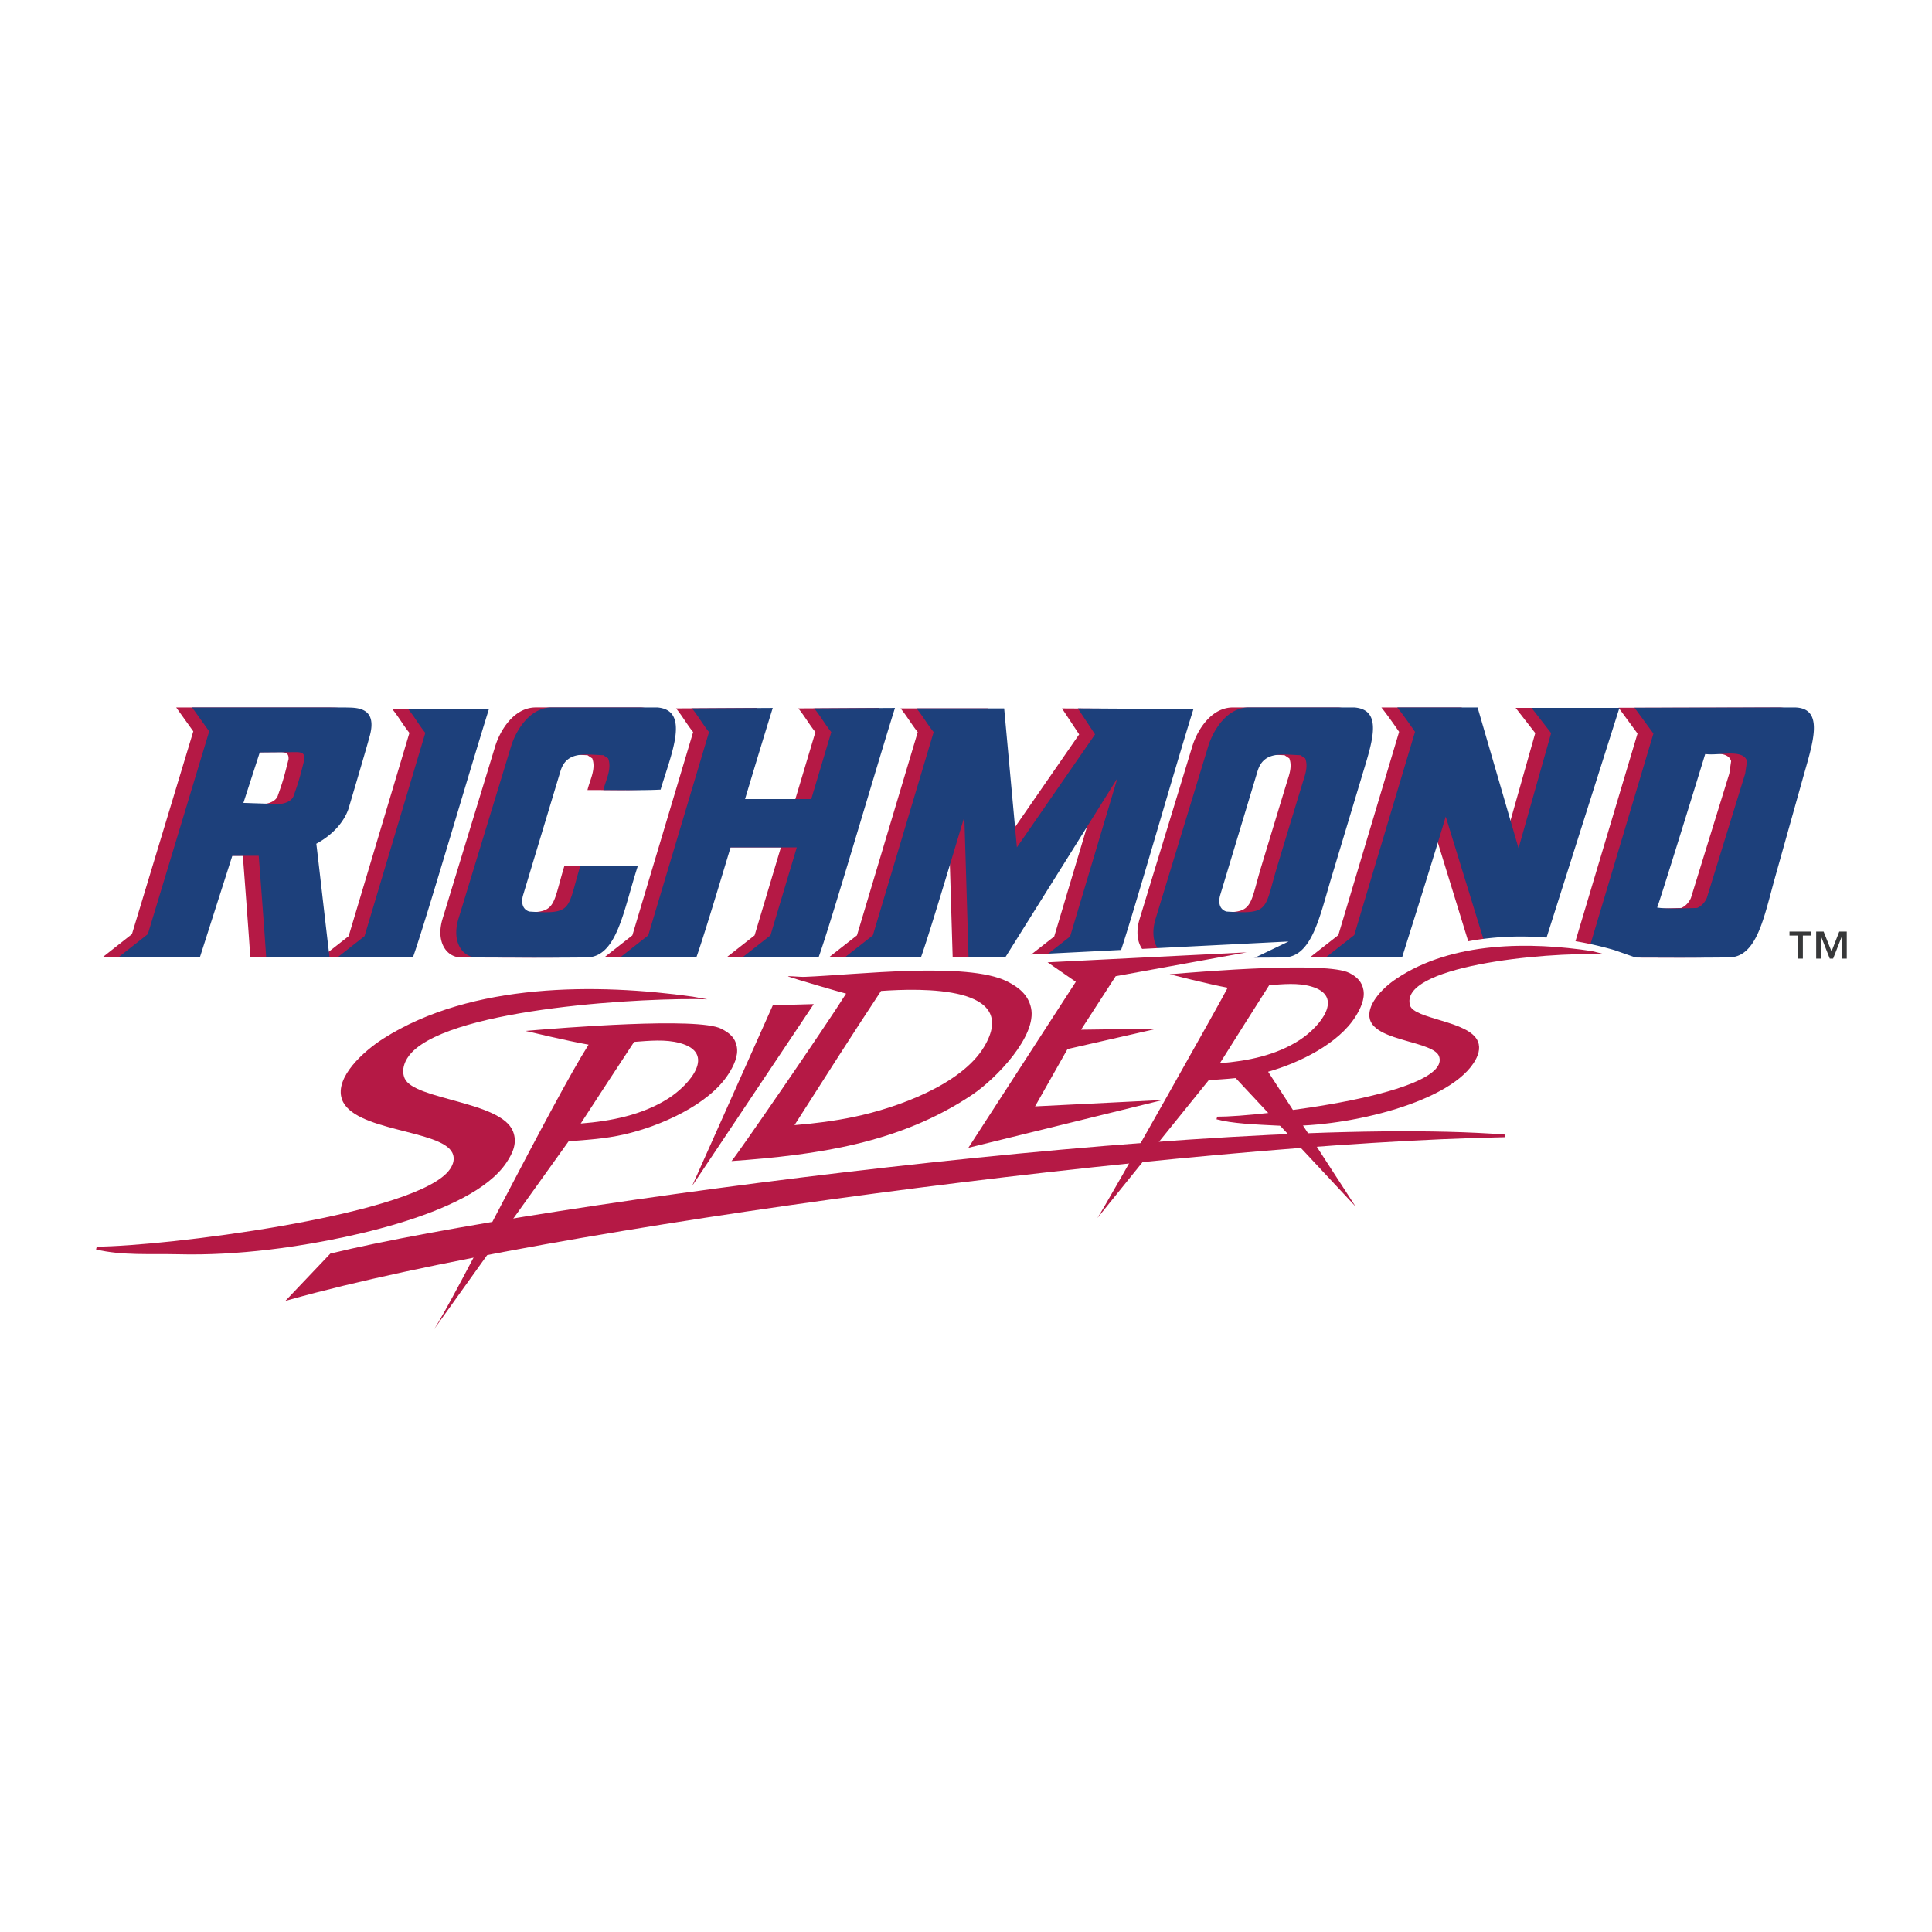 <svg xmlns="http://www.w3.org/2000/svg" width="2500" height="2500" viewBox="0 0 192.756 192.756"><g fill-rule="evenodd" clip-rule="evenodd"><path fill="#fff" d="M0 0h192.756v192.756H0V0z"/><path d="M175.846 86.355l-.08.279-.256.918.336-1.197zm0 0l-.336 1.197c-1.131 4.047-1.805 7.939-4.605 7.973-3.869.042-7.031.005-10.9.005a2.1 2.1 0 0 1-.5-.06l-2.773-.052 6.645-22.232-1.887-2.573 15.955-.03c3.141.03 1.756 3.75.791 7.244l-2.469 8.808.079-.28zm-7.301-11.134c-.01.057-4.752 15.438-4.803 15.324 1.064.172 2.791.069 3.986.046.477-.195.811-.611.979-1.011l3.826-12.396.182-1.25c-.391-1.286-2.961-.483-4.17-.713zm-149.26-2.254l-1.706-2.383h15.316c.831.05 3.354-.225 2.351 3.044-.172.706-2.058 7.053-2.058 7.053-.365 1.093-1.329 2.476-3.217 3.5.022-.01 1.109 9.672 1.329 11.345h-6.332c-.079-1.556-.741-10.171-.741-10.143l-2.636.004-3.238 10.139h-8.144l2.953-2.325 6.123-20.234zm5.046 2.1L22.7 80.106l3.545.114c.5-.022 1.324-.248 1.498-.912.506-1.421.612-1.832 1.046-3.566.029-.591-.264-.673-.718-.703l-3.74.028zm39.991 3.714c-1.902.095-3.806.035-5.71.044.238-1.011.872-2.104.477-3.157l-.477-.32c-1.783-.063-3.661-.457-4.279 1.584L50.615 89.27c-.202.663-.151 1.432.605 1.675 4.397.299 3.771-.212 5.087-4.545l5.758-.046c-1.455 4.44-2.053 9.133-5.131 9.17-3.867.042-7.032.005-10.899.005-1.512 0-2.583-1.578-1.873-3.885l5.242-17.182c.47-1.54 1.853-3.907 4.087-3.88h10.492c3.341.256 1.389 4.652.339 8.199zm17.031-5.741c-.621-.768-1.083-1.605-1.705-2.362l8.058-.046c-2.025 6.46-6.376 21.414-7.626 24.894h-7.605l2.81-2.203 2.626-8.78h-6.606c-1.459 4.846-2.809 9.282-3.417 10.983H60.28l2.809-2.203 6.066-20.283c-.621-.768-1.081-1.605-1.703-2.362l8.06-.046a921.356 921.356 0 0 0-2.763 9.09h6.605l1.999-6.682zm-40.505.08c-.621-.769-1.08-1.605-1.701-2.362l8.058-.047c-2.011 6.413-6.312 21.191-7.595 24.814h-7.535l2.709-2.123 6.064-20.282zm50.716-.08c-.62-.768-1.089-1.605-1.713-2.362h8.75l1.268 13.865 7.799-11.273-1.715-2.592 11.531.066c-2.004 6.394-6.176 21.1-7.471 24.781h-7.502l2.668-2.088 4.719-15.792-11.191 17.88h-3.658l-.423-14.028c-1.781 5.938-3.595 11.975-4.332 14.028h-7.605l2.811-2.203 6.064-20.282zm48.026-.025c-.021-.036-1.15-1.672-1.771-2.432h8.014l4.086 14.047 3.254-11.49-1.955-2.512h8.766l-7.898 24.897h-5.105l-4.326-14.053c-1.783 5.939-3.783 12.192-4.354 14.053h-7.619l2.844-2.229 6.064-20.281zm-11.094 4.701c.217-.677.398-1.37.141-2.048l-.477-.32c-1.779-.063-3.658-.457-4.277 1.584l-3.719 12.338c-.199.663-.152 1.432.605 1.675 4.398.299 3.773-.212 5.086-4.545 0 .001 2.516-8.307 2.641-8.684zm3.119 8.639l-.088.279-.279.918.367-1.197zm2.561-8.528l-2.648 8.808.088-.279-.367 1.197c-1.211 4.047-1.965 7.939-4.766 7.973-3.869.042-7.031.005-10.898.005-1.512 0-2.584-1.578-1.873-3.885l5.244-17.182c.467-1.54 1.85-3.907 4.086-3.88h10.49c3.046.231 1.677 3.749.644 7.243z" fill="#b51945"/><path d="M177.432 86.355l-.08.279-.256.918.336-1.197zm0 0l-.336 1.197c-1.131 4.047-1.805 7.939-4.605 7.973-3.869.042-7.031.005-10.9.005a2.1 2.1 0 0 1-.5-.06l-2.773-.052 6.645-22.232-1.885-2.573 15.953-.03c3.141.03 1.756 3.75.791 7.244l-2.469 8.808.079-.28zm-7.301-11.134c-.008.057-4.752 15.438-4.803 15.324 1.064.172 2.791.069 3.984.046.479-.195.812-.611.98-1.011l3.826-12.396.182-1.25c-.39-1.286-2.96-.483-4.169-.713zm-149.26-2.254l-1.706-2.383H34.48c.831.05 3.354-.225 2.351 3.044-.172.706-2.058 7.053-2.058 7.053-.365 1.093-1.329 2.476-3.217 3.5.022-.01 1.109 9.672 1.329 11.345h-6.332c-.079-1.556-.741-10.171-.741-10.143l-2.636.004-3.239 10.139h-8.143l2.953-2.325 6.124-20.234zm5.046 2.1l-1.632 5.039 3.545.114c.5-.022 1.324-.248 1.498-.912.506-1.421.612-1.832 1.046-3.566.029-.591-.264-.673-.718-.703l-3.739.028zm39.991 3.714c-1.903.095-3.806.035-5.71.044.238-1.011.872-2.104.477-3.157l-.477-.32c-1.783-.063-3.661-.457-4.279 1.584L52.2 89.271c-.202.663-.151 1.432.605 1.675 4.397.299 3.771-.212 5.087-4.545l5.758-.046c-1.455 4.44-2.053 9.133-5.131 9.17-3.867.042-7.032.005-10.899.005-1.512 0-2.583-1.578-1.873-3.885l5.242-17.182c.47-1.54 1.853-3.907 4.087-3.88h10.492c3.342.255 1.39 4.651.34 8.198zm17.03-5.741c-.621-.768-1.083-1.605-1.705-2.362l8.059-.046c-2.025 6.46-6.376 21.414-7.626 24.894H74.06l2.81-2.203 2.626-8.78H72.89c-1.459 4.846-2.809 9.282-3.417 10.983h-7.608l2.809-2.203L70.74 73.04c-.621-.768-1.081-1.605-1.703-2.362l8.06-.046a949.456 949.456 0 0 0-2.763 9.09h6.605l1.999-6.682zm-40.504.08c-.621-.769-1.08-1.605-1.701-2.362l8.058-.047c-2.011 6.413-6.312 21.191-7.595 24.814h-7.535l2.708-2.123 6.065-20.282zm50.716-.08c-.62-.768-1.089-1.605-1.713-2.362h8.75l1.268 13.865 7.799-11.273-1.715-2.592 11.531.066c-2.004 6.394-6.176 21.1-7.469 24.781h-7.504l2.668-2.088 4.719-15.792-11.191 17.88h-3.659l-.422-14.028c-1.781 5.938-3.595 11.975-4.332 14.028h-7.605l2.811-2.203L93.15 73.04zm48.026-.025c-.021-.036-1.15-1.672-1.771-2.432h8.014l4.086 14.047 3.252-11.49-1.953-2.512h8.766l-7.898 24.897h-5.107l-4.324-14.053c-1.783 5.939-3.783 12.192-4.354 14.053h-7.617l2.842-2.229 6.064-20.281zm-11.094 4.701c.215-.677.398-1.37.141-2.048l-.477-.32c-1.779-.063-3.658-.457-4.277 1.584L121.75 89.27c-.199.663-.152 1.432.605 1.675 4.398.299 3.773-.212 5.086-4.545 0 .001 2.516-8.307 2.641-8.684zm3.119 8.639l-.09.279-.277.918.367-1.197zm2.561-8.528l-2.65 8.808.09-.279-.367 1.197c-1.211 4.047-1.965 7.939-4.766 7.973-3.869.042-7.031.005-10.898.005-1.512 0-2.584-1.578-1.871-3.885l5.242-17.182c.467-1.54 1.85-3.907 4.086-3.88h10.49c3.046.231 1.677 3.749.644 7.243z" fill="#1d407b"/><path d="M66.188 108.874c1.016-.642 2.066-1.665 2.447-2.533.252-.574.313-1.08-1.05-1.446-.617-.165-1.286-.221-2.006-.216-.6.006-1.208.053-1.811.098-1.366 2.088-2.743 4.173-4.104 6.266 2.337-.319 4.615-.948 6.524-2.169zm5.526 7.041l.624-.659c.399-.423 7.841-11.219 10.707-15.607l-.378-.111-10.953 16.377zm13.322-5.331c4.298-.897 10.343-3.17 12.388-6.578 1.428-2.38.482-3.344-1.734-3.921-2.209-.579-5.264-.514-7.287-.389-2.519 3.812-4.979 7.666-7.444 11.529a43.396 43.396 0 0 0 4.077-.641zm44.202-7.58c.926-.611 1.887-1.579 2.236-2.402.242-.567.275-1.021-.914-1.357-.551-.16-1.152-.211-1.807-.21-.537.004-1.076.044-1.613.084-1.242 1.967-2.494 3.934-3.738 5.907 2.094-.305 4.125-.893 5.836-2.022zm11.795 4.063c.777-.355 1.275-.691 1.541-.975.23-.258.195-.36.172-.423a2.85 2.85 0 0 0-.68-.37c-.596-.241-1.344-.438-2.09-.652-.766-.221-1.646-.482-2.383-.854-.689-.349-1.432-.878-1.727-1.73-1.705 2.554-5.102 4.364-7.988 5.344l1.559 2.404a84.718 84.718 0 0 0 5.104-.866c2.656-.54 4.959-1.176 6.492-1.878zm-29.189-8.891l-2.375 3.672 5.955-.081.211 1.703-8.553 1.949-2.277 4.024 10.91-.548c2.283-4.049 4.48-7.972 5.453-9.736-1.697-.371-5.008-1.296-6.023-1.582l-3.301.599zm5.728 14.728a479.85 479.85 0 0 1 4.105-.268 8.651 8.651 0 0 1-.543-.13l-.824-.229.447-1.729.688.004c.678.003 1.83-.061 3.258-.191l-1.773-1.897c-.627.057-1.254.096-1.883.139l-3.475 4.301zm-16.33 1.362a644.03 644.03 0 0 1 12.027-1.048l1.256-2.217-13.283 3.265zm-30.817 3.575a828.495 828.495 0 0 1 24.926-2.986l4.37-6.749c-.82.779-1.621 1.423-2.26 1.852-7.441 4.979-15.859 6.129-24.416 6.745l-1.952.143-.668.995zm-17.277 2.533a710.792 710.792 0 0 1 15.328-2.269l-.233-.123 3.962-8.867c-2.514 2.527-6.65 4.212-9.765 4.919-1.752.396-3.458.53-5.226.662l-4.066 5.678zm-11.555 1.998c2.135-.401 4.46-.816 6.946-1.236l1.097-2.095.818-1.562c-1.926 2.059-5.23 3.666-8.861 4.893zm109.345-8.068l-.754.017c-5.053.098-10.906.391-17.277.843l3.078 4.748-1.389 1.048-5.17-5.537c-4.773.369-9.801.82-14.971 1.34l-4.273 5.298-1.434-1.004c.258-.39 1.129-1.889 2.305-3.944-21.061 2.209-44.048 5.467-61.927 8.882l-5.142 7.184-1.45-.975c.508-.753 1.489-2.527 2.732-4.859l.355-.664c-6.36 1.271-11.95 2.554-16.421 3.806l-3.532.988 6.378-6.709a83.75 83.75 0 0 1-5.166.779c-3.051.354-6.105.537-9.163.46-1.337-.034-2.739.001-4.124-.034-1.408-.034-2.854-.14-4.225-.476l-.866-.215.477-1.762.67-.003c6.948-.044 30.178-3.035 34.244-7.029.505-.497.547-.885.441-1.102-.108-.227-.525-.555-1.543-.921-.979-.351-2.191-.637-3.404-.951-1.237-.32-2.553-.689-3.636-1.203-1.062-.502-2.092-1.23-2.479-2.38-.519-1.538.295-3.062 1.217-4.191.961-1.174 2.257-2.19 3.264-2.834 9.129-5.815 21.969-5.651 31.486-4.321l.919.127-.379 1.887-.747-.026c-6.057-.207-23.385.88-27.329 5.039-.56.59-.7 1.231-.525 1.641.066.157.414.467 1.412.839.946.354 2.13.658 3.325.989 1.215.339 2.51.72 3.584 1.226 1.044.494 2.079 1.189 2.5 2.263.211.547.27 1.064.223 1.555 1.944-3.673 3.781-7.069 5.097-9.282-2.193-.447-5.097-1.145-5.097-1.145l.133-1.699c1.79-.15 6.107-.508 10.268-.672 4.002-.16 8.313-.181 9.748.555.929.477 1.763 1.104 1.999 2.382l2.154-4.813 5.306-.147c-1.437-.419-3.263-.665-3.454-1.046-.056-.115-3.898-1.139-3.844-1.194.078-.072 12.317-.946 16.23-1.058 3.863-.109 7.874.028 10.106 1.146 1.297.651 2.484 1.562 2.854 3.225.105.49.104 1.003.014 1.529l2.404-3.715-4.223-2.91 26.643-1.346-3.869 1.86 1.344-.057c3.643-.137 7.588-.141 8.986.568.904.461 1.664 1.146 1.873 2.323a9.556 9.556 0 0 1 1.914-1.688c5.861-3.93 14.463-4.411 22.26-2.145l2.635.919-4.557.106c-3.148-.126-7.273.438-11.412 1.253-2.08.412-3.84.931-4.988 1.551-1.227.654-1.318 1.146-1.221 1.457.098.076.305.167.572.279.566.237 1.291.44 2.021.661.754.229 1.613.498 2.346.868.715.355 1.475.885 1.809 1.723.439 1.105-.025 2.173-.523 2.933-1.66 2.534-5.809 4.383-10.217 5.479 4.775-.058 9.078.04 12.732.316l.93.072-.257 1.893z" fill="#fff"/><path d="M43.266 132.678c2.063-3.052 11.854-22.774 15.457-28.452-2.09-.363-6.288-1.372-6.288-1.372 3.569-.303 17.199-1.412 19.533-.214.835.432 1.385.887 1.545 1.791.168.926-.312 1.912-.843 2.738-1.968 3.06-6.796 5.199-10.426 6.021-1.847.419-3.639.533-5.511.675l-13.467 18.813zm14.674-20.585c3.002-.231 6.148-.85 8.728-2.493 2.167-1.381 4.844-4.548 1.15-5.539-1.447-.388-3.022-.225-4.553-.112-1.771 2.709-3.561 5.417-5.325 8.144zM84.415 99.133c-.721-.185-5.031-1.444-5.735-1.694-.35-.124 1.06.044 1.612.021 5.088-.196 16.188-1.546 20.185.454 1.199.601 2.105 1.351 2.389 2.638.619 2.797-3.467 7.063-5.898 8.69-7.238 4.839-15.448 5.986-23.985 6.599.501-.53 9.275-13.28 11.432-16.708zm-5.149 13.12c1.994-.16 3.985-.413 5.952-.825 4.287-.896 10.707-3.22 12.961-6.981 3.68-6.136-6.294-5.86-10.278-5.581-2.922 4.42-5.768 8.9-8.635 13.387z" fill="#b51945"/><path d="M69.116 99.435l1.467.266c-5.898-.202-25.244.81-29.519 5.318-.684.72-1.058 1.713-.692 2.565.918 2.153 9.629 2.278 10.811 5.292.436 1.113.024 2.109-.675 3.148-3.594 5.339-17.44 7.929-23.73 8.661-3.009.351-6.022.53-9.036.452-2.679-.065-5.604.145-8.16-.482l.075-.277c6.828-.045 30.486-2.989 34.859-7.285.6-.589.957-1.359.616-2.074-1.109-2.33-9.933-2.129-11.022-5.36-.739-2.191 2.212-4.815 4.124-6.033 8.846-5.636 21.404-5.514 30.882-4.191zM122.486 98.545c-1.924-.358-5.789-1.342-5.789-1.342 3.371-.288 15.652-1.29 17.924-.135.762.385 1.271.886 1.414 1.723.15.884-.297 1.834-.785 2.619-1.697 2.721-5.645 4.651-8.729 5.515l8.723 13.449-11.961-12.814c-.895.099-1.789.142-2.688.21l-11.105 13.75c1.059-1.623 12.668-22.245 12.996-22.975zm-.775 7.53c2.756-.211 5.645-.79 8.018-2.354 1.996-1.315 4.467-4.343 1.076-5.306-1.324-.379-2.77-.229-4.174-.125-1.641 2.59-3.291 5.18-4.92 7.785z" fill="#b51945"/><path d="M134.723 109.792c5.348-1.087 9.525-2.619 8.846-4.42-.131-.343-.545-.621-1.172-.871-.619-.251-1.396-.457-2.176-.682-1.543-.443-3.207-.973-3.539-2.093-.4-1.354 1.086-3.047 2.627-4.075 5.568-3.738 13.357-3.698 19.523-2.759l1.295.32c-6.398-.257-20.619 1.252-19.439 5.116.094.311.473.574 1.068.824.592.246 1.346.46 2.109.694 1.512.457 3.166 1.003 3.592 2.077.281.7.014 1.458-.443 2.149-2.715 4.146-13.342 6.525-19.447 6.234-1.203-.058-2.371-.113-3.424-.203-1.064-.092-2.016-.223-2.77-.43l.066-.261c2.045.014 8.034-.556 13.284-1.62zM124.383 95.017l-13.072 2.379-3.454 5.337 7.579-.104-8.932 2.036-3.236 5.719 12.744-.638-19.397 4.768 10.719-16.561-2.816-1.943 19.865-.993zM150.201 113.199l-.033.258c-31.857.619-95.285 8.941-121.208 16.197l-.488.137 4.489-4.723.052-.013c20.179-4.906 88.704-14.039 117.188-11.856zM77.107 100.292l-8.057 18.035 12.136-18.148-4.079.113z" fill="#b51945"/><path d="M182.732 94.931l.771-1.985h.748v2.699h-.486v-2.194h-.016l-.859 2.194h-.332l-.861-2.194h-.012v2.194h-.484v-2.699h.744l.787 1.985zm-2.013-1.591h-.846v2.305h-.488V93.34h-.846v-.394h2.18v.394z" fill="#373839"/></g></svg>